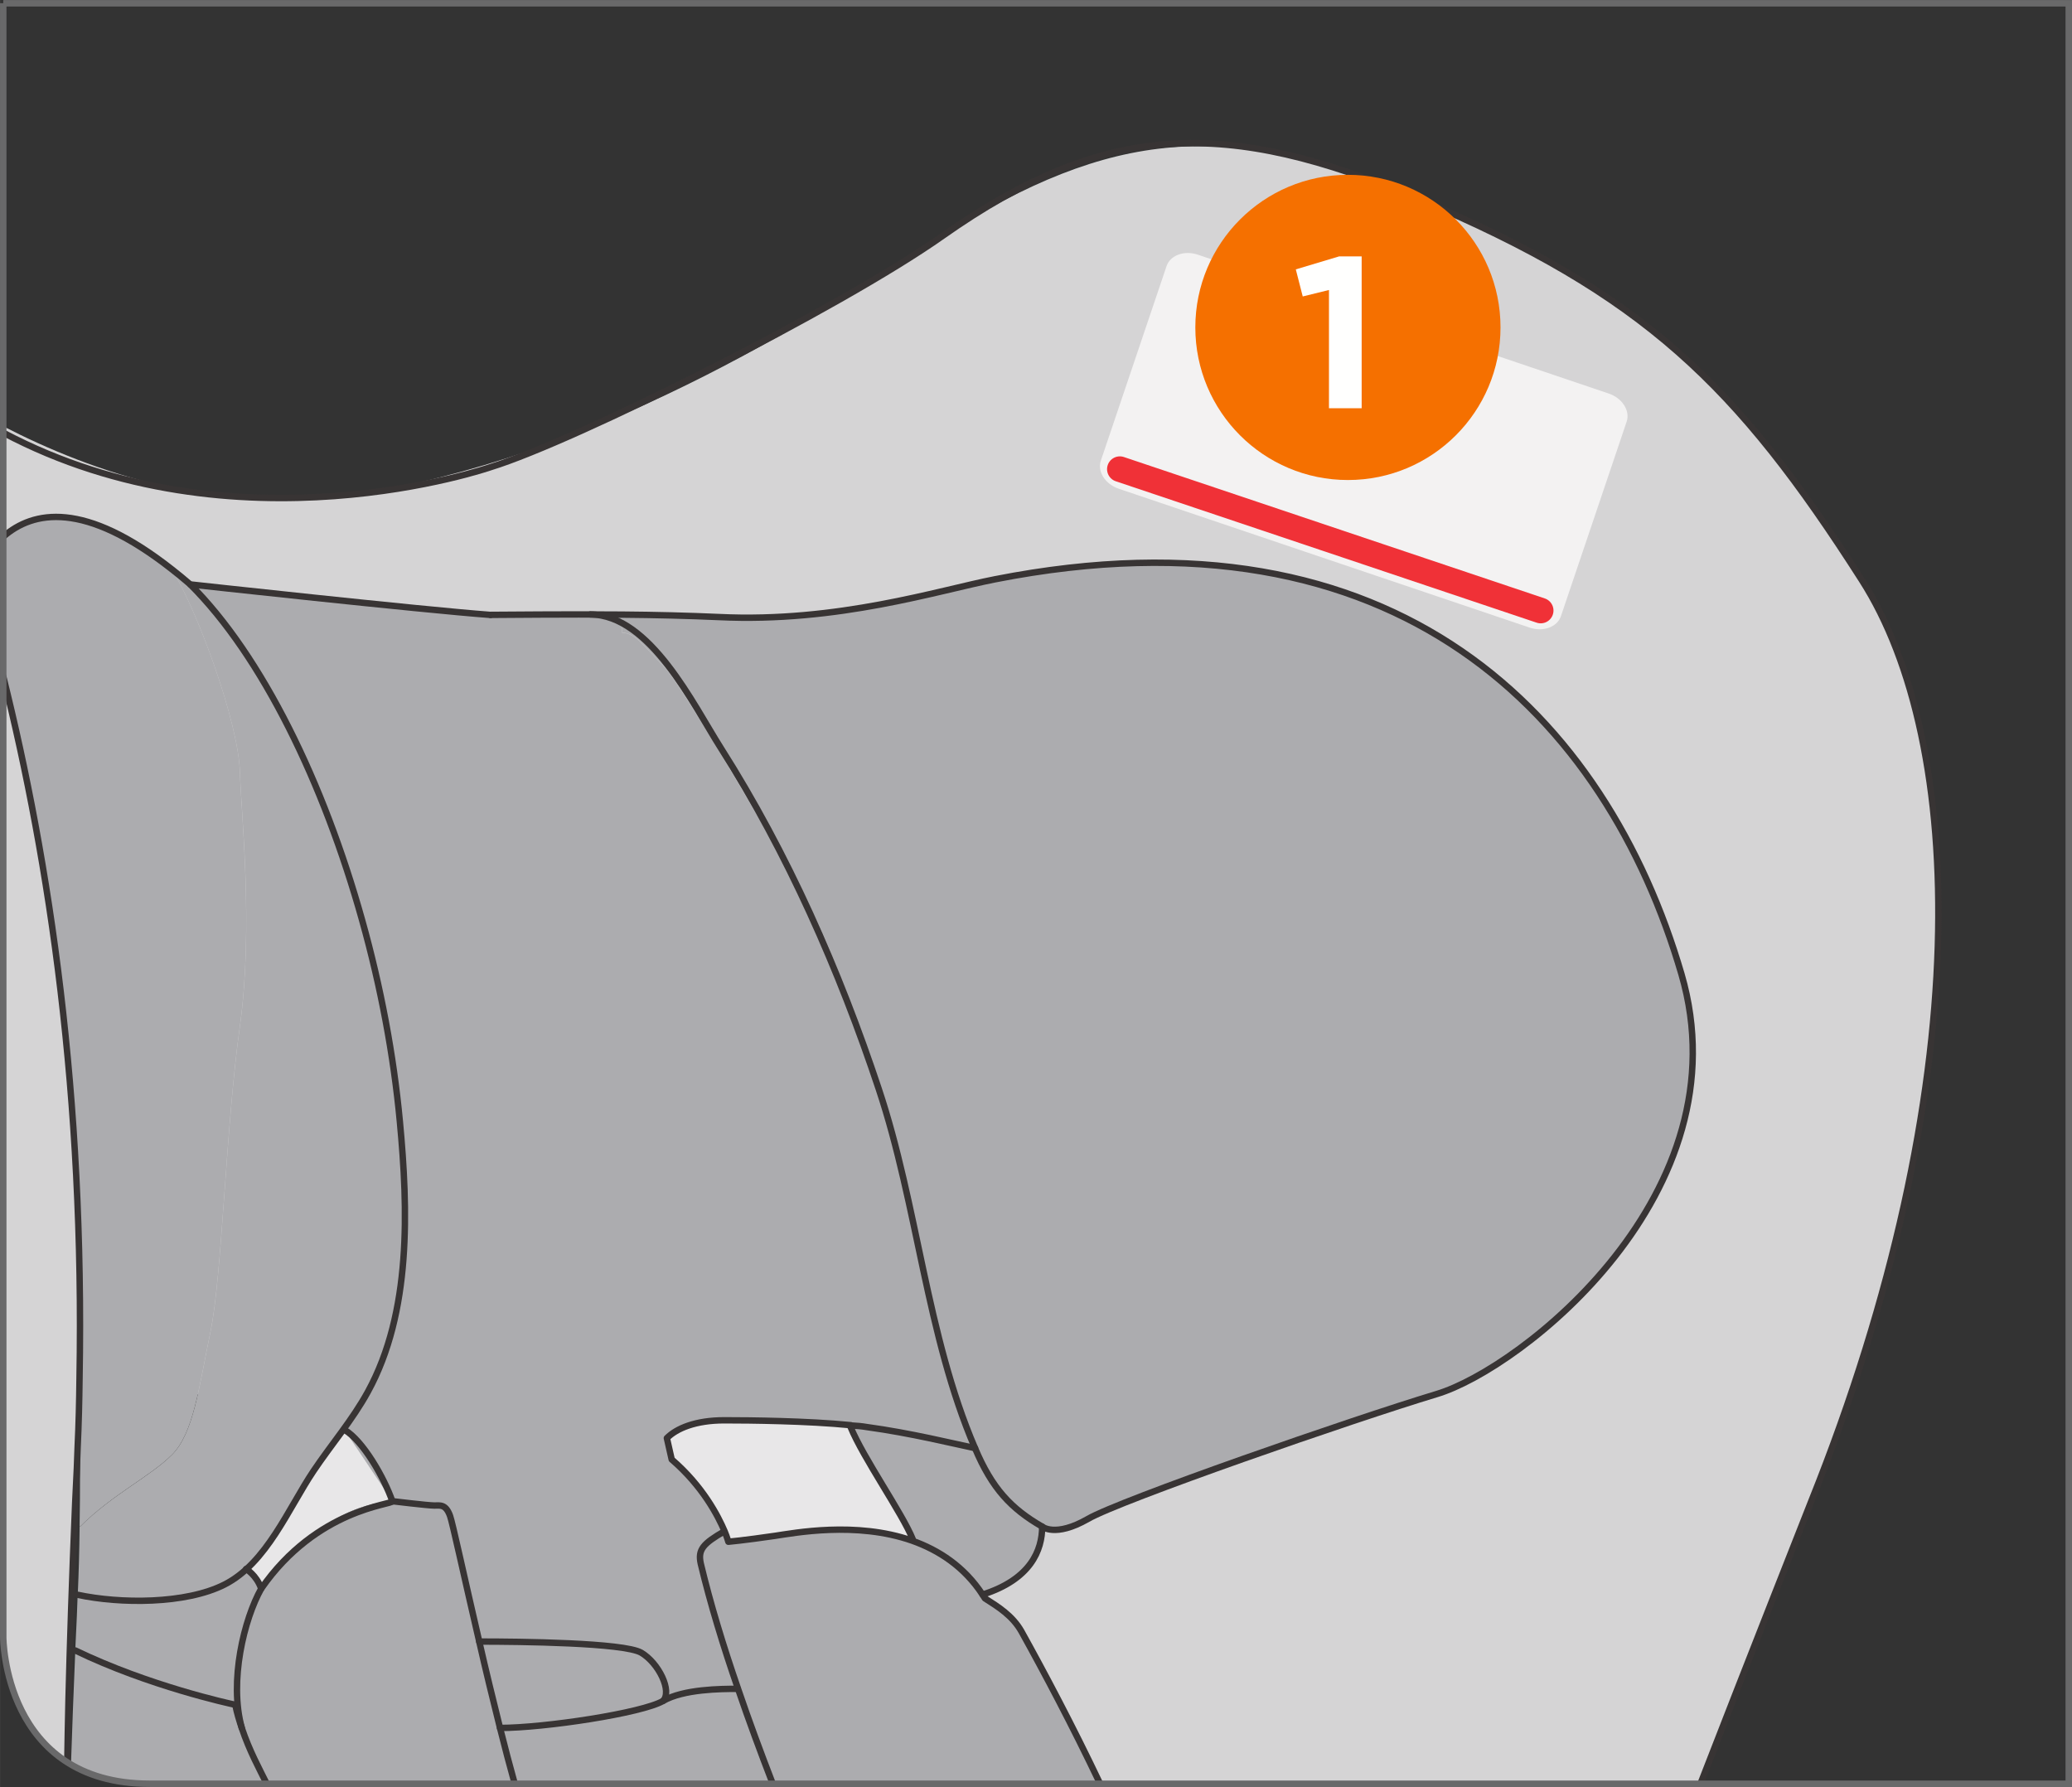 <?xml version="1.0" encoding="UTF-8"?>
<!DOCTYPE svg PUBLIC "-//W3C//DTD SVG 1.1//EN" "http://www.w3.org/Graphics/SVG/1.1/DTD/svg11.dtd">
<!-- Creator: CorelDRAW 2017 -->
<svg xmlns="http://www.w3.org/2000/svg" xml:space="preserve" width="28.275mm" height="24.384mm" version="1.1" style="shape-rendering:geometricPrecision; text-rendering:geometricPrecision; image-rendering:optimizeQuality; fill-rule:evenodd; clip-rule:evenodd"
viewBox="0 0 397.99 343.23"
 xmlns:xlink="http://www.w3.org/1999/xlink">
 <rect x="0" y="0" width="397.99" height="343.23" fill="#333333" stroke="none"/>
 <defs>
  <style type="text/css">
   <![CDATA[
    .str2 {stroke:#69696A;stroke-width:1.24;stroke-miterlimit:4}
    .str0 {stroke:#383434;stroke-width:1.23;stroke-linecap:round;stroke-linejoin:round;stroke-miterlimit:10}
    .str1 {stroke:#F03137;stroke-width:4.91;stroke-linecap:round;stroke-linejoin:round;stroke-miterlimit:4}
    .fil3 {fill:none;fill-rule:nonzero}
    .fil6 {fill:#FFFFFE;fill-rule:nonzero}
    .fil4 {fill:#F3F2F2;fill-rule:nonzero}
    .fil1 {fill:#E8E7E8;fill-rule:nonzero}
    .fil0 {fill:#D5D4D5;fill-rule:nonzero}
    .fil2 {fill:#ACACAF;fill-rule:nonzero}
    .fil5 {fill:#F57000;fill-rule:nonzero}
   ]]>
  </style>
 </defs>
 <g id="Слой_x0020_1">
  <path class="fil0" d="M71.15 94.61c48.32,-8.86 86.36,-34.51 109.91,-49.3 32.44,-20.38 54.58,-22.6 91.34,-7.1 43.43,18.25 61.32,35.82 85.22,73.19 20.01,31.21 22.18,97.46 -9.7,176.92 0,0 -12.17,30.79 -21.29,54.29l-147.69 0 -175.94 -93.35 -2.37 -19.4 0 -147.98c16.75,8.66 42.53,17.87 70.53,12.74z"/>
  <path class="fil1" d="M175.19 295.91c-10.78,-3.78 -22.76,-1.45 -26.33,-0.93 -6.01,0.88 -8.97,1.14 -8.97,1.14 0,0 -0.2,-0.78 -0.72,-2.02 -1.24,-2.9 -4.15,-8.61 -10.16,-13.79l-0.93 -4.1c1.87,-1.86 5.5,-3.42 11.04,-3.42 4.87,0 15.96,0.11 24.31,0.93l0 0.05 -0.05 0.31c2.44,5.96 9.9,16.53 11.92,21.52l-0.1 0.31z"/>
  <path class="fil2" d="M40.89 305.14c2.28,-0.57 4.4,-1.97 6.32,-3.83l0.05 0.05c0,0 2.02,1.19 2.91,3.78 -3.27,5.81 -6.22,17.78 -3.73,26.75 -0.47,-1.4 -0.93,-2.85 -1.25,-4.46l-0.05 0c-1.03,-0.21 -16.53,-3.58 -30.69,-10.42 0.1,-2.13 0.21,-4.36 0.31,-6.64 0.05,-1.35 0.1,-2.69 0.15,-4.04 4.36,0.93 14.98,1.56 25.97,-1.19z"/>
  <path class="fil2" d="M96.04 331.89c0.94,3.82 1.92,7.48 2.83,10.72l49.56 0c-2.31,-5.98 -4.58,-12.13 -6.67,-18.24l-0.05 0c-3.27,0 -10.42,0.05 -14.36,2.33 -3.99,2.33 -22.76,5.18 -31.31,5.18z"/>
  <path class="fil2" d="M51.22 342.6c-1.36,-2.77 -3.3,-6.23 -4.79,-10.72 -0.47,-1.4 -0.93,-2.85 -1.24,-4.46l-0.05 0c-1.03,-0.2 -16.53,-3.58 -30.68,-10.42 -0.34,7.93 -0.61,15.21 -0.83,21.9 3.82,2.25 8.76,3.7 15.15,3.7l0 0 22.45 0z"/>
  <path class="fil2" d="M175.19 295.91c5.13,1.82 10.01,4.98 13.53,10.37 9.28,-2.95 11.46,-8.55 11.46,-13.06 -5.96,-3.42 -9.64,-7.31 -12.91,-15.08 -3.99,-0.83 -12.38,-2.9 -20.78,-4.05 -0.94,-0.16 -1.97,-0.26 -3.06,-0.31l-0.05 0.31c2.44,5.96 9.9,16.53 11.92,21.52l-0.1 0.31z"/>
  <path class="fil2" d="M134.61 300.37c1.82,7.57 4.3,15.76 7.15,24 2.08,6.11 4.36,12.26 6.67,18.23l62.87 0c-5.34,-11.22 -10.79,-21.5 -15.11,-29.27 -1.71,-3.01 -4.46,-4.72 -7,-6.32 -0.16,-0.26 -0.31,-0.47 -0.47,-0.73 -3.53,-5.39 -8.4,-8.56 -13.53,-10.37 -10.78,-3.78 -22.76,-1.45 -26.33,-0.93 -6.01,0.88 -8.97,1.14 -8.97,1.14 0,0 -0.21,-0.77 -0.72,-2.02 -4.1,2.38 -5.18,3.52 -4.56,6.27z"/>
  <path class="fil2" d="M156.64 176.37c3.89,7.57 12.44,31.57 15.76,45.82 7.05,29.8 10.62,46.03 14.88,55.93 3.26,7.78 6.95,11.66 12.91,15.08 0,0 2.49,2.13 8.76,-1.46 6.22,-3.62 50.85,-19.12 67.03,-24 16.23,-4.87 59.3,-38.56 47.01,-80.66 -14.41,-49.29 -54.48,-91.07 -131.87,-75.83 -10.88,2.13 -30.17,8.34 -53.03,7.25 -5.75,-0.26 -12.33,-0.42 -18.61,-0.47l0 3.48c2.59,0 4.36,2.8 8.03,6.47 3.68,3.69 25.24,40.85 29.13,48.36z"/>
  <path class="fil2" d="M75.36 288.34c0.21,0.67 -0.26,-0.67 0,0 -10.68,0.78 -18.09,8.08 -25.19,16.79 -3.27,5.81 -6.22,17.78 -3.74,26.75 1.5,4.49 3.43,7.94 4.79,10.72l47.65 0c-0.91,-3.24 -1.88,-6.9 -2.83,-10.72 -1.35,-5.39 -2.74,-11.14 -3.99,-16.59 -2.86,-12.24 -5.14,-22.86 -5.6,-24.11 -0.83,-2.33 -1.92,-2.02 -3.05,-2.02 -1.15,0 -8.04,-0.83 -8.04,-0.83z"/>
  <path class="fil1" d="M66.18 274.64c-2.66,3.19 -5.23,5.64 -6.52,7.79 -1.97,3.32 -6.38,13.22 -12.44,18.87l0.04 0.05c0,0 2.03,1.19 2.91,3.78 7.1,-8.71 14.51,-16.01 25.19,-16.79l-9.18 -13.71z"/>
  <path class="fil2" d="M172.4 222.2c-3.32,-14.25 -11.87,-38.25 -15.76,-45.82 -3.89,-7.51 -25.45,-44.69 -29.13,-48.37 -3.67,-3.67 -5.44,-6.47 -8.03,-6.47l0 -3.47c-11.41,-0.1 -21.93,0.05 -25.25,0.05 -13.27,-0.98 -57.69,-5.86 -57.69,-5.86 13.84,13.79 25.66,38.15 33.02,64.48 3.58,12.76 6.07,25.97 7.26,38.68 1.66,17.57 0.72,34.1 -3.52,46.96 -1.69,5.13 -4.45,9.07 -7.11,12.27l9.14 13.64c0.06,0.18 0.16,0.44 0.04,0.05 0,0 6.89,0.83 8.03,0.83 1.14,0 2.22,-0.31 3.05,2.03 0.47,1.25 2.75,11.87 5.61,24.1 1.24,5.45 2.64,11.2 3.99,16.59 8.55,0 27.32,-2.84 31.31,-5.18 3.94,-2.28 11.09,-2.33 14.36,-2.33l0.05 0c-2.85,-8.24 -5.34,-16.44 -7.15,-24 -0.62,-2.75 0.47,-3.89 4.56,-6.27 -1.24,-2.91 -4.15,-8.61 -10.15,-13.79l-0.93 -4.1c1.87,-1.87 5.49,-3.42 11.04,-3.42 4.87,0 15.96,0.1 24.31,0.93l0 0.05c1.09,0.05 2.12,0.15 3.06,0.31 8.39,1.14 16.79,3.21 20.79,4.05 -4.25,-9.91 -7.83,-26.13 -14.88,-55.94z"/>
  <path class="fil2" d="M33.01 109.35c5.08,8.29 12.75,29.39 13.07,38.88 0.21,7.57 2.64,29.81 0,48.88 -2.7,19.13 -3.42,48 -5.65,58.68 -2.23,10.68 -3.22,19.44 -7.41,23.64 -4.19,4.2 -11.41,7.57 -17.63,13.79l-0.1 0c-0.05,4.31 -0.16,8.71 -0.36,13.12 4.36,0.93 14.98,1.55 25.97,-1.2 2.28,-0.56 4.41,-1.96 6.33,-3.83 6.06,-5.65 10.47,-15.55 12.44,-18.87 2.59,-4.3 10.26,-9.79 13.63,-20.06 4.25,-12.86 5.18,-29.39 3.52,-46.97 -1.19,-12.69 -3.67,-25.91 -7.25,-38.67 -7.36,-26.33 -19.18,-50.69 -33.02,-64.49 -1.19,-1.03 -2.39,-2.02 -3.53,-2.9z"/>
  <path class="fil2" d="M15.38 293.22c6.22,-6.22 13.42,-9.59 17.63,-13.79 4.2,-4.2 5.18,-12.96 7.41,-23.64 2.23,-10.68 2.95,-39.55 5.65,-58.68 2.64,-19.07 0.2,-41.31 0,-48.89 -0.31,-9.48 -7.98,-30.58 -13.06,-38.88 -16.79,-13.19 -26.63,-11.28 -32.39,-6.26l0 55.27c8.89,35.64 15.61,80.52 14.66,134.85l0.1 0z"/>
  <path class="fil0" d="M0.62 129.95c8.89,35.64 15.62,80.52 14.66,134.84 -0.05,4.3 -0.15,8.71 -0.37,13.12 -0.05,1.35 -0.1,2.7 -0.15,4.04 -0.1,2.28 -0.21,4.51 -0.31,6.64 -0.62,14.77 -1.03,27.32 -1.29,37.89l0.05 0c-0.11,4.43 -0.13,8.45 -0.07,12.13 -12.51,-7.77 -12.51,-24.16 -12.51,-24.16l0 -184.51z"/>
  <path class="fil3 str0" d="M0.62 83.11c44.6,23.65 93.61,6.62 93.61,6.62 16.35,-5.03 67.07,-30.48 86.83,-44.42 31.41,-22.13 54.58,-22.6 91.33,-7.11 43.44,18.25 61.33,35.82 85.22,73.2 20.01,31.2 22.19,97.45 -9.69,176.92 0,0 -12.17,30.79 -21.29,54.28"/>
  <path class="fil3 str0" d="M0.62 103.09c5.76,-5.02 15.6,-6.94 32.39,6.26 1.14,0.88 2.33,1.87 3.53,2.9 0,0 44.42,4.88 57.69,5.86"/>
  <path class="fil3 str0" d="M139.17 294.1c-4.1,2.38 -5.18,3.52 -4.56,6.27 1.81,7.57 4.3,15.76 7.15,24 2.08,6.11 4.36,12.26 6.67,18.24m62.88 0c-5.34,-11.22 -10.8,-21.5 -15.12,-29.27 -1.71,-3.01 -4.46,-4.72 -7,-6.33 -0.15,-0.26 -0.31,-0.47 -0.46,-0.72 -3.53,-5.39 -8.4,-8.55 -13.53,-10.37 -10.78,-3.78 -22.75,-1.45 -26.33,-0.93 -6.01,0.88 -8.97,1.14 -8.97,1.14 0,0 -0.21,-0.78 -0.72,-2.02 -1.24,-2.9 -4.15,-8.61 -10.16,-13.79l-0.93 -4.1c1.87,-1.87 5.5,-3.42 11.04,-3.42 4.87,0 15.96,0.11 24.31,0.94l0 0.05c1.09,0.05 2.13,0.15 3.06,0.31 8.4,1.14 16.8,3.22 20.79,4.05"/>
  <path class="fil3 str0" d="M175.3 295.6c-2.02,-4.98 -9.48,-15.55 -11.92,-21.51"/>
  <path class="fil3 str0" d="M188.73 306.28c9.28,-2.95 11.45,-8.55 11.45,-13.06 0,0 2.49,2.13 8.76,-1.46 6.22,-3.62 50.85,-19.12 67.03,-24 16.22,-4.87 59.29,-38.56 47.01,-80.65 -14.41,-49.3 -54.48,-91.08 -131.87,-75.84 -10.88,2.13 -30.17,8.35 -53.03,7.25 -5.75,-0.26 -12.33,-0.42 -18.61,-0.47 -11.41,-0.1 -21.93,0.05 -25.24,0.05"/>
  <path class="fil3 str0" d="M113.4 118.02c11.5,0.06 19.81,17.41 25.03,25.62 12.89,20.26 22.79,42.77 30.36,65.52 7.51,22.53 9.14,47.19 18.48,68.97 3.27,7.77 6.95,11.66 12.91,15.09"/>
  <path class="fil3 str0" d="M66.18 274.64c3.53,2.07 7.62,9.2 9.18,13.71 0.2,0.67 -14.48,1.34 -25.19,16.79 -0.88,-2.59 -2.91,-3.78 -2.91,-3.78"/>
  <path class="fil3 str0" d="M75.36 288.34c0,0 6.89,0.83 8.04,0.83 1.14,0 2.22,-0.31 3.05,2.02 0.46,1.25 2.75,11.87 5.6,24.11 1.24,5.44 2.64,11.19 3.99,16.59 0.95,3.82 1.93,7.48 2.83,10.72"/>
  <path class="fil3 str0" d="M51.22 342.6c-1.36,-2.78 -3.29,-6.23 -4.79,-10.72 -0.47,-1.4 -0.93,-2.85 -1.24,-4.46"/>
  <path class="fil3 str0" d="M50.17 305.14c-3.27,5.81 -6.22,17.78 -3.73,26.75"/>
  <path class="fil3 str0" d="M92.05 315.3c7.77,0 27.73,0.21 31.1,2.13 3.37,1.97 6.02,7.41 4.2,9.28"/>
  <path class="fil3 str0" d="M96.04 331.89c8.55,0 27.32,-2.85 31.31,-5.18 3.94,-2.28 11.09,-2.33 14.36,-2.33"/>
  <path class="fil3 str0" d="M36.53 112.25c13.84,13.79 25.66,38.15 33.02,64.48 3.58,12.76 6.06,25.97 7.25,38.67 1.59,16.88 2.25,36.61 -6.14,51.92 -2.96,5.4 -7.01,10.1 -10.44,15.21 -4.81,7.16 -9,17.7 -17.08,21.81 -7.49,3.81 -20.11,3.72 -28.23,1.98"/>
  <path class="fil3 str0" d="M0.62 129.94c8.89,35.64 15.61,80.52 14.65,134.85 -0.05,4.3 -0.15,8.71 -0.36,13.11 -0.05,1.35 -0.1,2.69 -0.15,4.04 -0.1,2.28 -0.21,4.51 -0.32,6.63 -0.62,14.78 -1.03,27.32 -1.29,37.9 -0.1,4.31 -0.17,8.31 -0.23,12"/>
  <path class="fil3 str0" d="M45.19 327.43l-0.05 0c-1.03,-0.21 -16.53,-3.58 -30.68,-10.42"/>
  <path class="fil4" d="M299.83 118.34c-0.71,2.1 -3.41,3.09 -6.03,2.2l-78.89 -26.66c-2.62,-0.88 -4.17,-3.3 -3.46,-5.4l12.62 -37.36c0.71,-2.1 3.41,-3.09 6.02,-2.2l78.9 26.66c2.62,0.88 4.17,3.31 3.46,5.41l-12.62 37.35z"/>
  <line class="fil3 str1" x1="215.1" y1="90.11" x2="295.94" y2= "117.27" />
  <path class="fil3 str2" d="M0.62 0.62l0 313.84c0,0 0,28.15 28.15,28.15l368.6 0 0 -341.98 -396.75 0z"/>
  <path class="fil5" d="M258.91 92.2c16.19,0 29.31,-13.12 29.31,-29.31 0,-16.19 -13.12,-29.31 -29.31,-29.31 -16.19,0 -29.31,13.12 -29.31,29.31 0,16.18 13.12,29.31 29.31,29.31z"/>
  <polygon class="fil6" points="255.27,78.41 261.55,78.41 261.55,49.25 257.21,49.25 248.9,51.74 250.23,56.94 255.27,55.7 "/>
 </g>
</svg>
